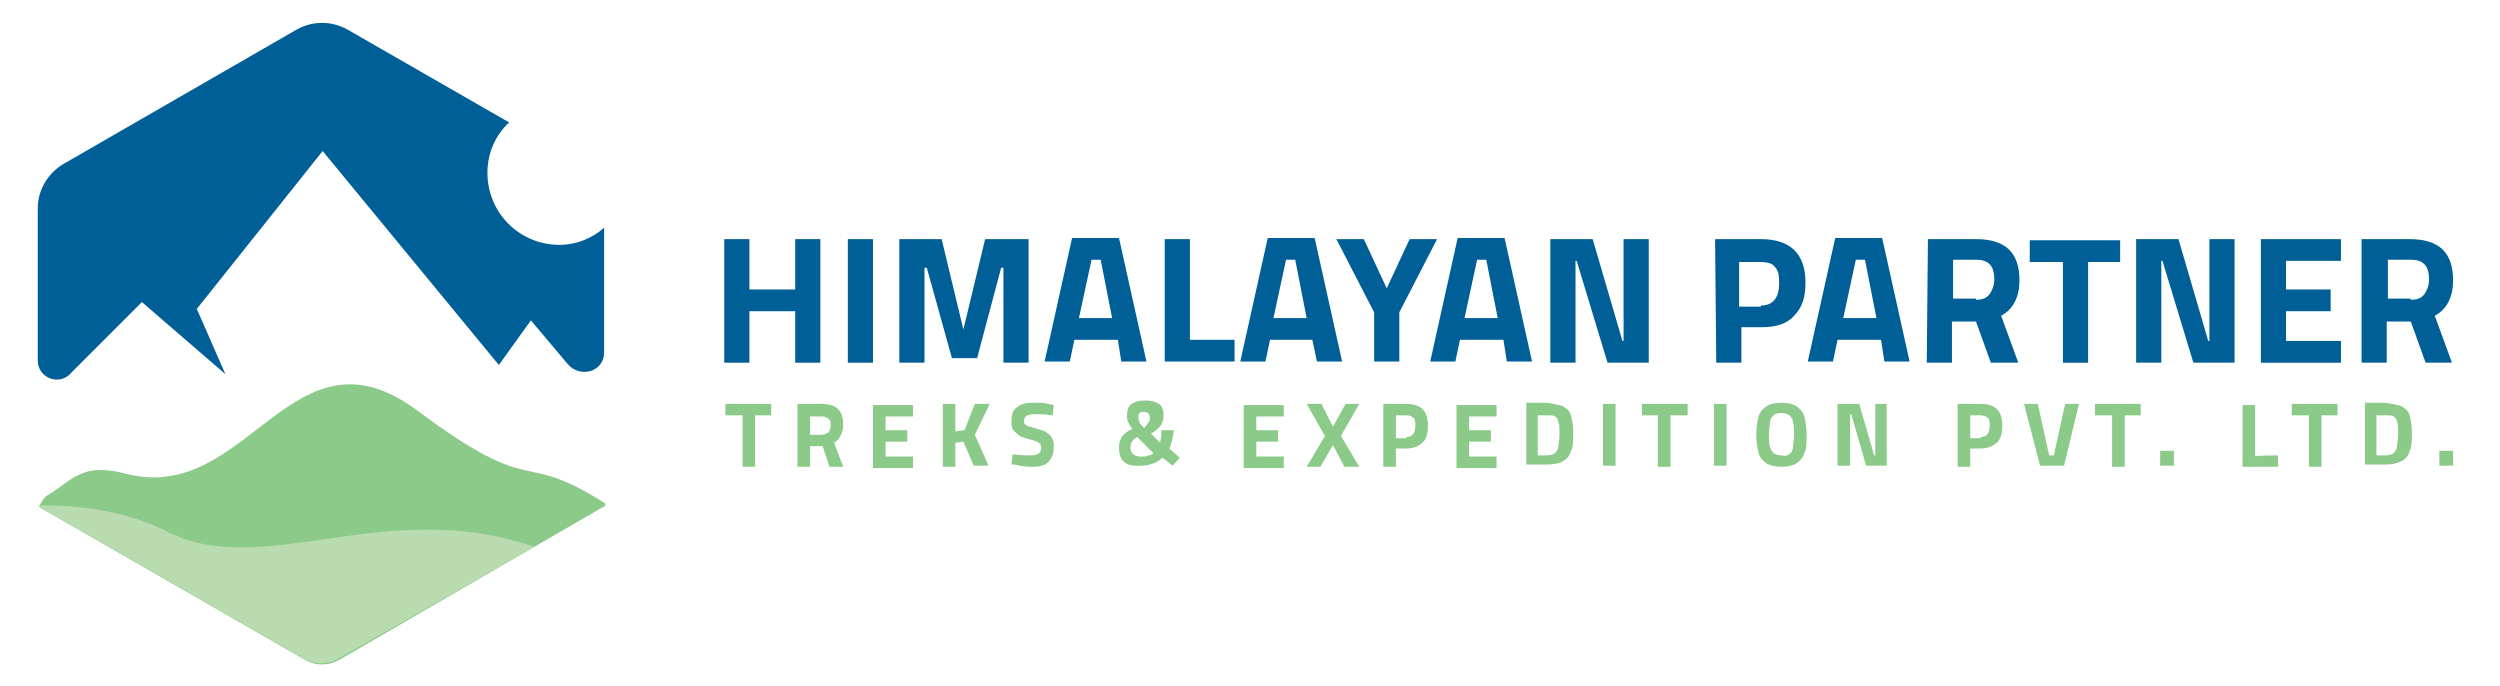 <?xml version="1.0" encoding="utf-8"?>
<!-- Generator: Adobe Illustrator 26.1.0, SVG Export Plug-In . SVG Version: 6.00 Build 0)  -->
<svg version="1.1" id="Layer_1" xmlns="http://www.w3.org/2000/svg" xmlns:xlink="http://www.w3.org/1999/xlink" x="0px" y="0px"
	 width="218.5px" height="60px" viewBox="0 0 218.5 60" style="enable-background:new 0 0 218.5 60;" xml:space="preserve">
<style type="text/css">
	.st0{fill:#8BCA88;}
	.st1{fill:#B8DCB0;}
	.st2{fill:#005F96;}
</style>
<g>
	<g>
		<path class="st0" d="M52.9,44.2V44c-7.7-4.9-5.8-0.2-16.4-8.1c-11-8.2-14.8,8.3-25.5,5.5c-3.8-1-4.6,0.5-6.7,1.8
			c-0.4,0.2-0.6,0.5-0.9,1.1l0,0l23.3,13.4c0.9,0.5,2,0.5,2.9,0L52.9,44.2z"/>
		<path class="st1" d="M46.7,47.8c-12.9-4.5-23.7,2.9-32-1.3c-5.3-2.7-11.4-2.3-11.4-2.3l23.3,13.4c0.9,0.5,2,0.5,2.9,0L46.7,47.8z"
			/>
		<path class="st2" d="M48.9,21.4c-3.5,0-6.3-2.8-6.3-6.3c0-1.7,0.7-3.3,1.9-4.4L30.4,2.6c-1.4-0.8-3.1-0.8-4.5,0L5.6,14.3
			c-1.4,0.8-2.3,2.3-2.3,3.9v13.3c0,1.6,2,2.3,3,1l6.1-6.1l7.3,6.3L17.2,27l11-13.8l15.4,18.7l2.8-3.9l3.2,3.8
			c1.1,1.3,3.2,0.7,3.2-1V19.9C51.8,20.8,50.4,21.4,48.9,21.4z"/>
	</g>
	<g>
		<path class="st2" d="M71.7,20.9v10.8h-2.2v-4.5h-4v4.5h-2.2V20.9h2.2v4.4h4v-4.4H71.7z"/>
		<path class="st2" d="M74.1,20.9h2.2v10.8h-2.2V20.9z"/>
		<path class="st2" d="M89.9,20.9v10.8h-2.2v-8.3h-0.2l-2.1,7.9h-2.2L81,23.4h-0.2v8.3h-2.2V20.9h3.7l1.9,7.9l1.9-7.9
			C86.1,20.9,89.9,20.9,89.9,20.9z"/>
		<path class="st2" d="M97.7,29.7h-3.8l-0.4,1.9h-2.2l2.4-10.8h4.1l2.4,10.8h-2.2L97.7,29.7z M96.2,22.7h-0.8l-1.1,5.1h2.9
			L96.2,22.7z"/>
		<path class="st2" d="M107.9,29.7v1.9h-6.1V20.9h2.2v8.8C103.9,29.7,107.9,29.7,107.9,29.7z"/>
		<path class="st2" d="M114.7,29.7H111l-0.4,1.9h-2.2l2.4-10.8h4.1l2.4,10.8h-2.2L114.7,29.7z M113.2,22.7h-0.8l-1.1,5.1h2.9
			L113.2,22.7z"/>
		<path class="st2" d="M120.1,27.3l-3.3-6.4h2.4l2,4.3l2-4.3h2.4l-3.3,6.4v4.3h-2.2L120.1,27.3L120.1,27.3z"/>
		<path class="st2" d="M131.4,29.7h-3.8l-0.4,1.9H125l2.4-10.8h4.1l2.4,10.8h-2.2L131.4,29.7z M129.9,22.7h-0.8l-1.1,5.1h2.9
			L129.9,22.7z"/>
		<path class="st2" d="M144.1,20.9v10.8h-3.6l-2.7-8.9h-0.1v8.9h-2.2V20.9h3.7l2.6,8.9h0.1v-8.9H144.1z"/>
		<path class="st2" d="M149.9,20.9h4c2.6,0,3.9,1.3,3.9,3.8c0,1.3-0.3,2.2-1,2.9c-0.6,0.7-1.6,1-2.8,1h-1.8v3.1H150L149.9,20.9
			L149.9,20.9z M153.9,26.7c1.1,0,1.6-0.7,1.6-2c0-0.7-0.1-1.1-0.4-1.4c-0.2-0.3-0.7-0.4-1.3-0.4h-1.8v3.9H153.9z"/>
		<path class="st2" d="M164.4,29.7h-3.8l-0.4,1.9h-2.2l2.4-10.8h4.1l2.4,10.8h-2.2L164.4,29.7z M163,22.7h-0.8l-1.1,5.1h2.9
			L163,22.7z"/>
		<path class="st2" d="M168.5,20.9h4.2c2.6,0,3.8,1.2,3.8,3.6c0,1.4-0.5,2.5-1.6,3.1l1.5,4.1H174l-1.3-3.6h-2.1v3.6h-2.2L168.5,20.9
			L168.5,20.9z M172.7,26.2c0.5,0,0.9-0.1,1.2-0.5c0.2-0.3,0.4-0.7,0.4-1.3c0-0.5-0.1-1-0.4-1.3c-0.3-0.3-0.7-0.4-1.2-0.4h-2v3.4
			H172.7z"/>
		<path class="st2" d="M180.3,22.9h-2.9v-1.9h7.9v1.9h-2.8v8.8h-2.2V22.9z"/>
		<path class="st2" d="M195.3,20.9v10.8h-3.6l-2.7-8.9h-0.1v8.9h-2.2V20.9h3.7l2.6,8.9h0.1v-8.9H195.3z"/>
		<path class="st2" d="M199.8,22.8v2.5h3.9v1.9h-3.9v2.6h4.8v1.9h-7V20.9h7v1.9H199.8z"/>
		<path class="st2" d="M206.4,20.9h4.2c2.6,0,3.8,1.2,3.8,3.6c0,1.4-0.5,2.5-1.6,3.1l1.5,4.1H212l-1.3-3.6h-2.1v3.6h-2.2L206.4,20.9
			L206.4,20.9z M210.7,26.2c0.5,0,0.9-0.1,1.2-0.5c0.2-0.3,0.4-0.7,0.4-1.3c0-0.5-0.1-1-0.4-1.3c-0.3-0.3-0.7-0.4-1.2-0.4h-2v3.4
			H210.7z"/>
	</g>
	<g>
		<path class="st0" d="M64.8,36.3h-1.4v-1h4v1h-1.4v4.5h-1.1V36.3z"/>
		<path class="st0" d="M69.7,35.3h2.1c1.3,0,1.9,0.6,1.9,1.8c0,0.7-0.3,1.3-0.8,1.6l0.8,2.1h-1.2l-0.6-1.8h-1.1v1.8h-1.1V35.3z
			 M71.8,38c0.2,0,0.4-0.1,0.6-0.2c0.1-0.1,0.2-0.4,0.2-0.6c0-0.3,0-0.5-0.2-0.6c-0.1-0.1-0.3-0.2-0.6-0.2h-1V38
			C70.8,38,71.8,38,71.8,38z"/>
		<path class="st0" d="M77.4,36.3v1.3h1.9v1h-1.9v1.3h2.4v1h-3.5v-5.5h3.5v1H77.4z"/>
		<path class="st0" d="M84.2,38.6l-0.7,0.1v2.1h-1.1v-5.5h1.1v2.4l0.8-0.1l0.9-2.3h1.3L85.2,38l1.2,2.7h-1.3L84.2,38.6z"/>
		<path class="st0" d="M88.7,40.6l-0.3,0l0.1-0.9c0.7,0.1,1.3,0.1,1.6,0.1c0.6,0,0.9-0.2,0.9-0.7c0-0.2-0.1-0.3-0.2-0.4
			c-0.1-0.1-0.4-0.2-0.8-0.3c-0.4-0.1-0.8-0.2-1-0.4s-0.4-0.3-0.5-0.5c-0.1-0.2-0.1-0.4-0.1-0.7c0-0.5,0.1-1,0.5-1.2
			c0.3-0.3,0.8-0.4,1.4-0.4c0.2,0,0.5,0,0.7,0s0.6,0.1,1.1,0.2L92,36.3c-0.7-0.1-1.3-0.1-1.6-0.1c-0.6,0-0.9,0.2-0.9,0.6
			c0,0.1,0,0.2,0.1,0.3c0.1,0.1,0.2,0.1,0.4,0.2c0.1,0,0.4,0.1,0.7,0.2c0.4,0.1,0.7,0.2,0.9,0.4c0.2,0.1,0.3,0.3,0.4,0.5
			c0.1,0.2,0.1,0.4,0.1,0.7c0,0.6-0.2,1-0.5,1.3c-0.3,0.3-0.8,0.4-1.4,0.4C89.9,40.8,89.4,40.8,88.7,40.6z"/>
		<path class="st0" d="M97.8,39.1c0-0.4,0.1-0.7,0.3-1c0.2-0.2,0.5-0.5,0.9-0.6c-0.2-0.2-0.3-0.4-0.4-0.6c-0.1-0.2-0.1-0.4-0.1-0.6
			c0-0.4,0.1-0.8,0.4-1c0.3-0.2,0.7-0.3,1.2-0.3c0.5,0,0.9,0.1,1.2,0.3c0.3,0.2,0.4,0.6,0.4,1c0,0.3-0.1,0.6-0.2,0.8
			c-0.1,0.2-0.4,0.5-0.9,0.8l0.8,0.8c0-0.1,0-0.2,0.1-0.5c0-0.2,0-0.4,0-0.6h1.1c-0.1,0.6-0.2,1.2-0.4,1.6l0.9,0.8l-0.6,0.7
			l-0.9-0.7c-0.2,0.2-0.5,0.4-0.8,0.5s-0.6,0.2-1.1,0.2C98.4,40.8,97.8,40.3,97.8,39.1z M100.4,39.8c0.2,0,0.3-0.1,0.4-0.2l-1.4-1.4
			c-0.4,0.2-0.6,0.5-0.6,0.9c0,0.5,0.3,0.8,0.9,0.8C100,39.9,100.2,39.9,100.4,39.8z M100.4,36.9c0.1-0.1,0.1-0.3,0.1-0.4
			c0-0.3-0.2-0.5-0.5-0.5c-0.2,0-0.3,0-0.4,0.1c-0.1,0.1-0.1,0.2-0.1,0.4c0,0.1,0,0.2,0.1,0.4c0,0.1,0.1,0.2,0.3,0.4l0.1,0.1
			C100.2,37.2,100.3,37,100.4,36.9z"/>
		<path class="st0" d="M109.8,36.3v1.3h1.9v1h-1.9v1.3h2.4v1h-3.5v-5.5h3.5v1H109.8z"/>
		<path class="st0" d="M115.8,38.1l-1.6-2.8h1.3l1,2l1.1-2h1.2l-1.6,2.8l1.6,2.7h-1.3l-1-1.9l-1.1,1.9h-1.2L115.8,38.1z"/>
		<path class="st0" d="M120.9,35.3h2c1.3,0,1.9,0.6,1.9,1.9c0,0.6-0.1,1.2-0.5,1.5c-0.3,0.3-0.8,0.5-1.4,0.5H122v1.6h-1.1V35.3z
			 M122.9,38.2c0.5,0,0.8-0.3,0.8-1c0-0.3,0-0.6-0.2-0.7c-0.1-0.1-0.3-0.2-0.6-0.2H122v2H122.9z"/>
		<path class="st0" d="M128.4,36.3v1.3h1.9v1h-1.9v1.3h2.4v1h-3.5v-5.5h3.5v1H128.4z"/>
		<path class="st0" d="M136.6,35.5c0.3,0.2,0.6,0.4,0.7,0.8c0.1,0.4,0.2,0.9,0.2,1.5c0,0.7,0,1.3-0.2,1.6c-0.1,0.4-0.3,0.7-0.7,0.9
			c-0.3,0.2-0.8,0.3-1.4,0.3h-1.8v-5.4h1.8C135.8,35.3,136.3,35.4,136.6,35.5z M135.9,39.6c0.1-0.1,0.3-0.3,0.3-0.6
			c0-0.2,0.1-0.6,0.1-1.1c0-0.4,0-0.8-0.1-1c0-0.2-0.1-0.4-0.3-0.5c-0.1-0.1-0.4-0.1-0.8-0.1h-0.7v3.5h0.7
			C135.5,39.8,135.8,39.7,135.9,39.6z"/>
		<path class="st0" d="M140.1,35.3h1.1v5.4h-1.1V35.3z"/>
		<path class="st0" d="M144.9,36.3h-1.4v-1h4v1H146v4.5h-1.1V36.3z"/>
		<path class="st0" d="M149.8,35.3h1.1v5.4h-1.1V35.3z"/>
		<path class="st0" d="M154.4,40.5c-0.3-0.2-0.6-0.5-0.7-0.9c-0.1-0.4-0.2-1-0.2-1.6c0-0.7,0.1-1.2,0.2-1.6c0.1-0.4,0.4-0.7,0.7-0.9
			s0.8-0.3,1.3-0.3c0.5,0,1,0.1,1.3,0.3c0.3,0.2,0.6,0.5,0.7,0.9c0.1,0.4,0.2,1,0.2,1.6s0,1.2-0.2,1.6c-0.1,0.4-0.4,0.7-0.7,0.9
			c-0.3,0.2-0.8,0.3-1.3,0.3C155.2,40.8,154.7,40.7,154.4,40.5z M156.4,39.7c0.1-0.1,0.3-0.3,0.3-0.6c0-0.2,0.1-0.6,0.1-1.1
			c0-0.4,0-0.8-0.1-1.1c0-0.3-0.2-0.5-0.3-0.6c-0.1-0.1-0.4-0.2-0.7-0.2s-0.5,0-0.7,0.2c-0.1,0.1-0.3,0.3-0.3,0.6
			c0,0.3-0.1,0.6-0.1,1.1c0,0.4,0,0.8,0.1,1c0,0.2,0.2,0.5,0.3,0.6c0.1,0.1,0.4,0.2,0.7,0.2C156,39.9,156.3,39.8,156.4,39.7z"/>
		<path class="st0" d="M164.9,35.3v5.4h-1.8l-1.3-4.5h-0.1v4.5h-1.1v-5.4h1.9l1.3,4.5h0.1v-4.5H164.9z"/>
		<path class="st0" d="M171.1,35.3h2c1.3,0,1.9,0.6,1.9,1.9c0,0.6-0.1,1.2-0.5,1.5c-0.3,0.3-0.8,0.5-1.4,0.5h-0.9v1.6h-1.1
			L171.1,35.3L171.1,35.3z M173.1,38.2c0.5,0,0.8-0.3,0.8-1c0-0.3,0-0.6-0.2-0.7c-0.1-0.1-0.3-0.2-0.6-0.2h-0.9v2H173.1z"/>
		<path class="st0" d="M176.9,35.3h1.2l1,4.5h0.4l1-4.5h1.2l-1.3,5.4h-2.1L176.9,35.3z"/>
		<path class="st0" d="M184.5,36.3h-1.4v-1h4v1h-1.4v4.5h-1.1V36.3z"/>
		<path class="st0" d="M188.8,39.4h1.2v1.3h-1.2V39.4z"/>
		<path class="st0" d="M199.1,39.8v1H196v-5.4h1.1v4.5C197.1,39.8,199.1,39.8,199.1,39.8z"/>
		<path class="st0" d="M201.7,36.3h-1.4v-1h4v1h-1.4v4.5h-1.1V36.3z"/>
		<path class="st0" d="M209.9,35.5c0.3,0.2,0.6,0.4,0.7,0.8c0.1,0.4,0.2,0.9,0.2,1.5c0,0.7,0,1.3-0.2,1.6c-0.1,0.4-0.3,0.7-0.7,0.9
			s-0.8,0.3-1.4,0.3h-1.8v-5.4h1.8C209.1,35.3,209.6,35.4,209.9,35.5z M209.2,39.6c0.1-0.1,0.3-0.3,0.3-0.6c0-0.2,0.1-0.6,0.1-1.1
			c0-0.4,0-0.8-0.1-1c0-0.2-0.1-0.4-0.3-0.5c-0.1-0.1-0.4-0.1-0.8-0.1h-0.7v3.5h0.7C208.8,39.8,209.1,39.7,209.2,39.6z"/>
		<path class="st0" d="M213.2,39.4h1.2v1.3h-1.2V39.4z"/>
	</g>
</g>
</svg>

